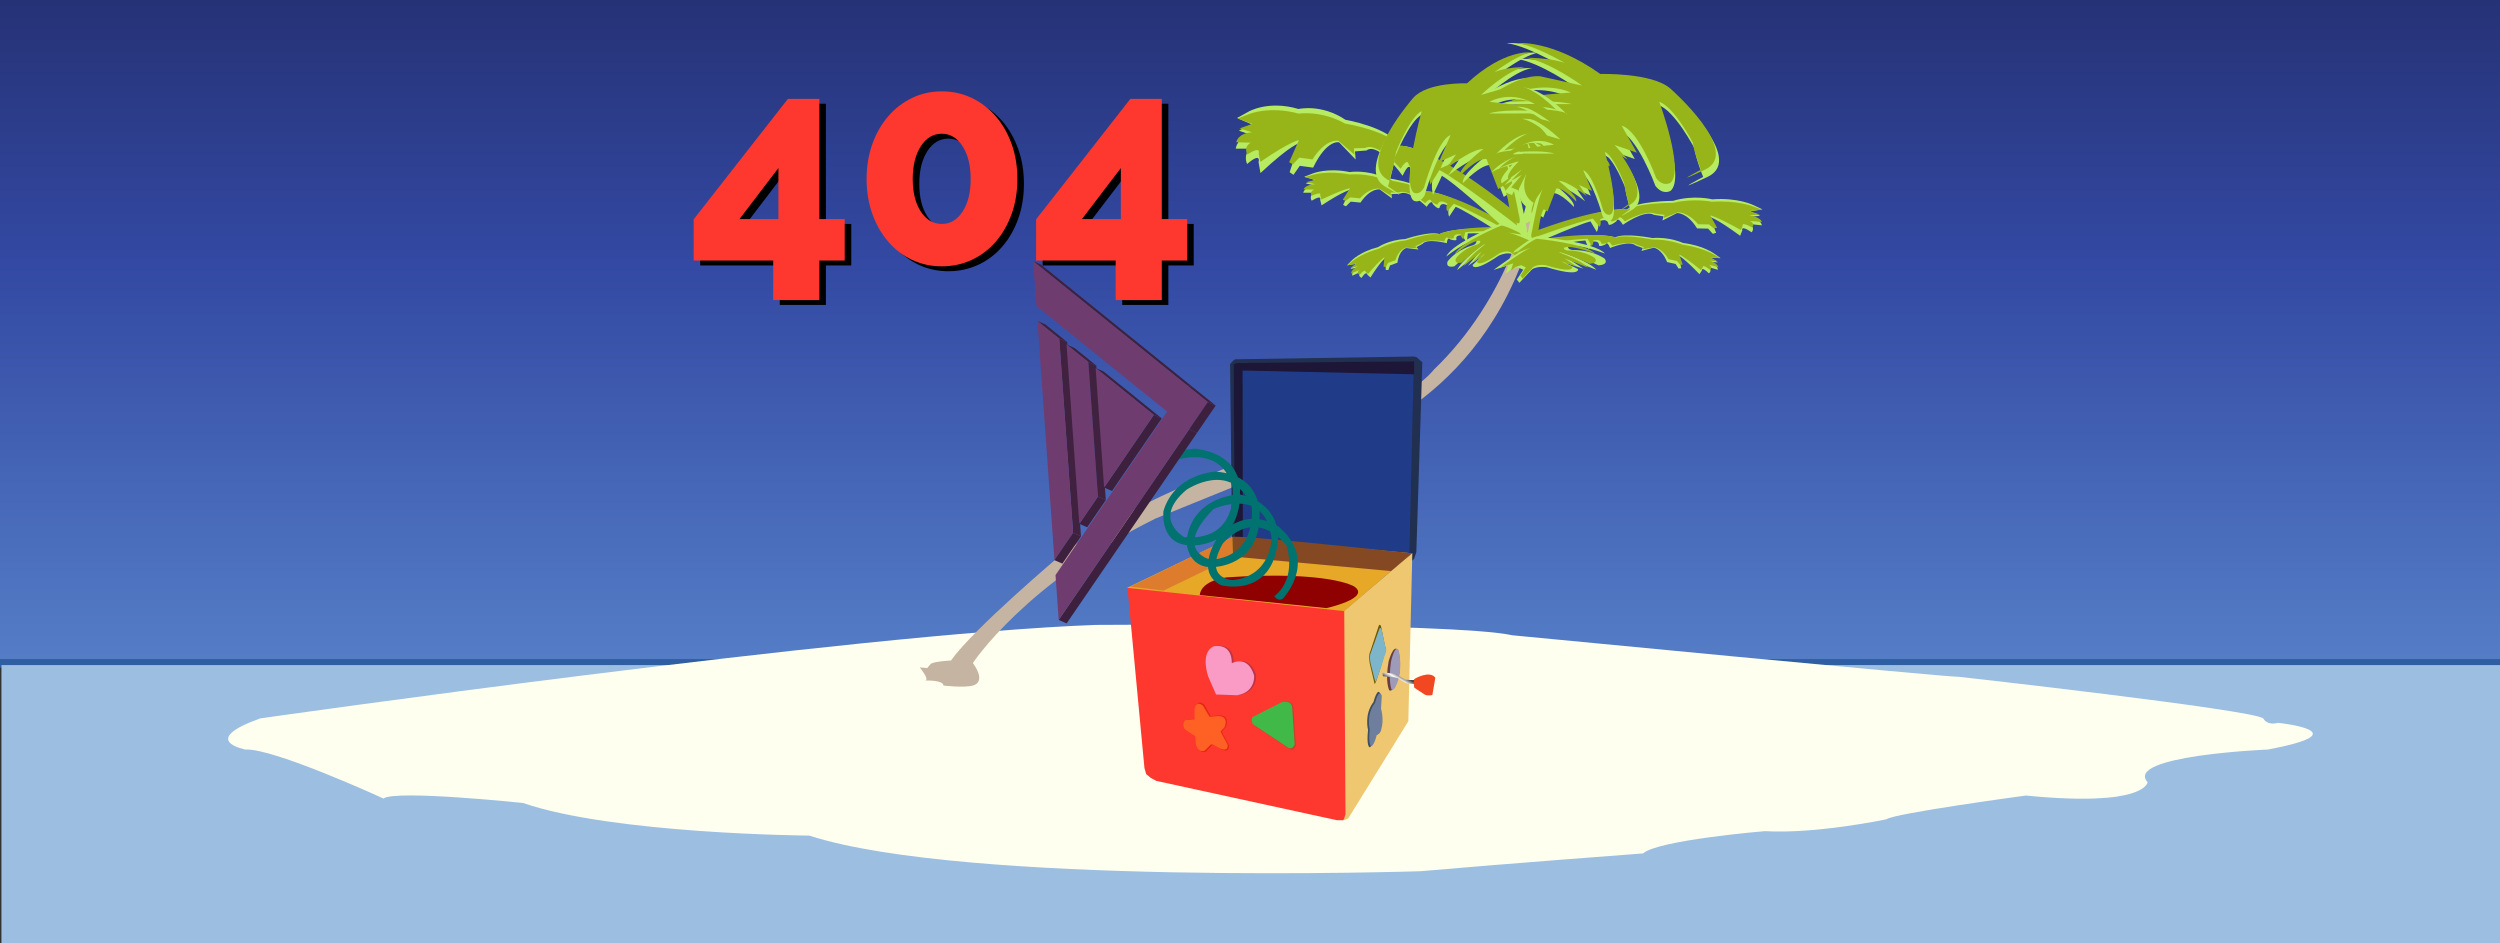 <?xml version="1.0" encoding="utf-8"?>
<!-- Generator: Adobe Illustrator 16.0.3, SVG Export Plug-In . SVG Version: 6.00 Build 0)  -->
<!DOCTYPE svg PUBLIC "-//W3C//DTD SVG 1.1 Basic//EN" "http://www.w3.org/Graphics/SVG/1.1/DTD/svg11-basic.dtd">
<svg version="1.1" baseProfile="basic" id="Layer_1" xmlns:x="http://ns.adobe.com/Extensibility/1.0/" xmlns:i="http://ns.adobe.com/AdobeIllustrator/10.0/" xmlns:graph="http://ns.adobe.com/Graphs/1.0/"
	 xmlns="http://www.w3.org/2000/svg" xmlns:xlink="http://www.w3.org/1999/xlink" xmlns:a="http://ns.adobe.com/AdobeSVGViewerExtensions/3.0/"
	 x="0px" y="0px" width="1908px" height="720px" viewBox="0 0 1908 720" xml:space="preserve">
<rect x="0" y="0" width="1908" height="720" fill="#333333" stroke="none"/>
<linearGradient id="SVGID_1_" gradientUnits="userSpaceOnUse" x1="954" y1="507.583" x2="954" y2="4.882813e-004">
	<stop  offset="0" style="stop-color:#557EC7"/>
	<stop  offset="0.602" style="stop-color:#3349A3"/>
	<stop  offset="1" style="stop-color:#263276"/>
	<a:midPointStop  offset="0" style="stop-color:#557EC7"/>
	<a:midPointStop  offset="0.5" style="stop-color:#557EC7"/>
	<a:midPointStop  offset="0.602" style="stop-color:#3349A3"/>
	<a:midPointStop  offset="0.5" style="stop-color:#3349A3"/>
	<a:midPointStop  offset="1" style="stop-color:#263276"/>
</linearGradient>
<rect fill="url(#SVGID_1_)" width="1908" height="507.583"/>
<rect y="502.993" fill="#2F5EA2" width="1908" height="6.59"/>
<rect x="1.099" y="507.583" fill="#9CBEE1" width="1908" height="212.417"/>
<path fill="#FFFFF0" d="M187.347,572.051c0,0-36.236-6.793,11.323-23.779c0,0,451.81-64.544,637.515-71.337
	c0,0,270.633-2.266,318.191,7.926c0,0,328.383,31.705,340.839,31.705c0,0,223.075,24.913,232.132,31.706
	c0,0,2.266,5.662,11.326,3.397c0,0,64.543,6.793-7.928,20.382c0,0-109.839,4.528-91.721,24.913c0,0-1.133,19.248-92.854,10.191
	c0,0-100.781,13.588-106.442,18.117c0,0-53.219,11.323-92.852,9.059c0,0-81.529,6.794-92.854,16.984
	c0,0-105.308,7.927-169.852,13.59c0,0-347.633,11.323-466.529-27.178c0,0-149.473-1.132-218.545-24.91
	c0,0-97.382-10.191-106.441-3.397C292.656,609.42,208.862,570.918,187.347,572.051z"/>
<path fill="#C5B4A1" d="M725.785,504.108c0,0-11.455,0.478-15.273,2.387l-2.864,3.341l-5.728-0.477c0,0,7.637,9.067,4.296,10.022
	c0,0,13.841-0.477,13.841,3.819c0,0,15.752,1.91,22.434,0c0,0,10.979-1.908,0-17.183c0,0,40.092-61.094,139.373-110.258
	c0,0,118.849-48.208,127.917-52.027c9.134-3.847,112.168-30.07,154.169-150.35c0,0,6.684-14.319,10.979-40.571
	c0,0,4.297,0,8.592-3.341c0,0,9.547-18.138,2.865-32.457c0,0-10.025-22.911-19.094-7.16c0,0-15.274,21-4.296,40.571
	c0,0,3.343,3.818,2.388,7.637c0,0-14.321,69.687-71.119,124.099c0,0-17.662,24.821-91.643,51.072c0,0-123.622,37.707-192.83,90.211
	C809.791,423.444,742.49,480.242,725.785,504.108z"/>
<g>
	<path fill="#B7EB62" d="M1157.172,185.748c0,0-35.798-23.626-46.18-27.922l-5.011,7.518c0,0-1.433-2.864,0-7.518
		c0,0-5.37-4.654-7.16,0c0,0,0,3.58-5.369-2.148c0,0-0.358-4.296-4.654,2.148c0,0-13.603-13.603-20.404-10.023l-6.443,0.358
		l0.357,3.222l-9.307-6.801c0,0-6.803-1.432-14.678,10.023l-7.518-0.716l-3.58,3.58l-2.147-1.074l5.37-11.455
		c0,0-4.297,0.358-21.837,11.813l-1.074-4.296c0,0,1.79-4.296-6.443,0.716c0,0-2.506-3.58,1.79-6.085h-8.233
		c0,0,0.715-4.654,8.949-5.37l-7.16-1.79l7.16-2.506l-8.234-2.506l6.444-2.506c0,0,11.098-4.653,28.28-1.074
		c0,0,12.888-2.147,26.49,4.296c0,0,24.343,2.864,30.786,10.382c0,0,17.899-2.506,70.163,34.007
		C1157.529,180.021,1165.764,186.465,1157.172,185.748z"/>
	<path fill="#97B519" d="M1154.637,178.245c0,0-34.898-19.121-45.068-22.687l-5.084,5.7c0,0-1.361-2.249,0.138-5.817
		c0,0-5.214-3.727-7.064-0.167c0,0-0.066,2.77-5.262-1.788c0,0-0.272-3.333-4.634,1.553c0,0-13.175-10.845-19.954-8.233
		l-6.365,0.127l0.296,2.5l-9.063-5.48c0,0-6.688-1.268-14.671,7.414l-7.405-0.729l-3.6,2.685l-2.1-0.881l5.51-8.738
		c0,0-4.248,0.175-21.77,8.63l-0.981-3.35c0,0,1.846-3.281-6.373,0.403c0,0-2.406-2.828,1.88-4.667l-8.127-0.192
		c0,0,0.792-3.584,8.93-3.946l-7.032-1.553l7.114-1.772l-8.084-2.132l6.408-1.788c0,0,11.037-3.341,27.931-0.17
		c0,0,12.758-1.36,26.068,3.943c0,0,23.97,2.785,30.19,8.754c0,0,17.713-1.521,68.63,27.957
		C1155.095,173.821,1163.102,179.001,1154.637,178.245z"/>
</g>
<g>
	<path fill="#B7EB62" d="M1159.455,191.288c0,0,42.381-19.279,54.403-22.329l4.796,8.067c0,0,1.898-2.68,0.791-7.477
		c0,0,6.474-3.995,7.979,0.843c0,0-0.376,3.56,6.212-1.503c0,0,0.85-4.23,4.961,2.684c0,0,16.59-11.926,23.794-7.564l7.145,1.115
		l-0.738,3.162l11.089-5.667c0,0,7.731-0.623,15.306,11.696l8.453,0.173l3.612,3.982l2.508-0.815l-4.781-12.024
		c0,0,4.751,0.862,23.096,14.32l1.648-4.146c0,0-1.542-4.482,7.107,1.471c0,0,3.169-3.264-1.355-6.262l9.177,0.969
		c0,0-0.309-4.712-9.411-6.394l8.168-0.937l-7.717-3.335l9.441-1.522l-6.918-3.25c0,0-11.88-5.936-31.407-4.399
		c0,0-14.138-3.654-29.976,1.152c0,0-27.433-0.02-35.404,6.697c0,0-19.685-4.601-81.774,25.555
		C1159.658,185.55,1149.805,190.988,1159.455,191.288z"/>
	<path fill="#97B519" d="M1163.07,184.125c0,0,40.905-14.905,52.614-17.253l5.066,6.267c0,0,1.755-2.076,0.46-5.801
		c0,0,6.201-3.092,7.89,0.666c0,0-0.216,2.763,6.054-1.158c0,0,0.654-3.282,5,2.09c0,0,15.823-9.232,23.105-5.838l7.08,0.877
		l-0.591,2.452l10.673-4.382c0,0,7.59-0.473,15.574,9.1l8.328,0.146l3.731,3.095l2.433-0.628l-5.223-9.339
		c0,0,4.717,0.675,23.357,11.147l1.445-3.215c0,0-1.713-3.481,7.061,1.152c0,0,2.979-2.53-1.605-4.863l9.078,0.766
		c0,0-0.505-3.657-9.536-4.976l8-0.716l-7.742-2.6l9.232-1.168l-6.953-2.533c0,0-11.95-4.623-31.111-3.459
		c0,0-14.078-2.855-29.47,0.85c0,0-27.009-0.053-34.569,5.15c0,0-19.581-3.6-79.425,19.718
		C1163.027,179.671,1153.557,183.879,1163.07,184.125z"/>
</g>
<g>
	<path fill="#B7EB62" d="M1164.479,191.641c0,0,35.717-7.701,45.493-8.1l2.543,6.691c0,0,1.862-1.685,1.707-5.396
		c0,0,5.609-1.951,6.068,1.851c0,0-0.812,2.569,5.042-0.153c0,0,1.28-2.99,3.458,2.745c0,0,14.623-6.246,19.576-1.918l5.381,1.923
		l-1.036,2.22l9.437-2.475c0,0,6.091,0.731,10.166,10.989l6.537,1.429l2.222,3.496l2.065-0.215l-1.952-9.61
		c0,0,3.561,1.368,15.832,14.124l1.885-2.805c0,0-0.541-3.545,5.301,2.181c0,0,2.937-1.922-0.136-4.831l6.98,2.129
		c0,0,0.451-3.526-6.367-6.168l6.475,0.566l-5.499-3.65l7.549,0.331l-4.893-3.464c0,0-8.351-6.209-23.732-8.083
		c0,0-10.438-4.873-23.434-3.765c0,0-21.29-4.24-28.461-0.511c0,0-14.604-6.425-67.212,6.266
		C1165.474,187.437,1157.032,189.933,1164.479,191.641z"/>
	<path fill="#97B519" d="M1168.332,186.911c0,0,33.932-4.7,43.363-4.63l3.015,5.406c0,0,1.665-1.262,1.205-4.21
		c0,0,5.267-1.327,6.025,1.707c0,0-0.569,2.005,4.869,0.077c0,0,0.989-2.322,3.576,2.313c0,0,13.634-4.377,18.787-0.75l5.366,1.738
		l-0.817,1.718l8.927-1.59c0,0,5.958,0.819,10.756,9.113l6.442,1.392l2.443,2.858l1.979-0.089l-2.686-7.697
		c0,0,3.562,1.225,16.496,11.822l1.593-2.15c0,0-0.82-2.833,5.311,1.938c0,0,2.684-1.408-0.533-3.835l6.934,1.962
		c0,0,0.143-2.777-6.675-5.141l6.315,0.704l-5.629-3.111l7.337,0.56l-5.024-2.939c0,0-8.599-5.252-23.643-7.344
		c0,0-10.509-4.274-22.996-3.909c0,0-20.956-4.2-27.585-1.523c0,0-14.673-5.672-64.534,2.32
		C1168.95,183.618,1160.982,185.266,1168.332,186.911z"/>
</g>
<g>
	<path fill="#B7EB62" d="M1164.348,180.212c0,0-34.956-2.828-44.108-2.043l-0.72,6.399c0,0-2.138-1.317-2.9-4.719
		c0,0-5.67-1.12-5.167,2.401c0,0,1.379,2.248-4.706,0.452c0,0-1.915-2.576-2.532,2.908c0,0-15.067-3.977-18.598,0.55l-4.515,2.385
		l1.502,1.903l-9.344-1.148c0,0-5.464,1.382-6.73,11.213l-5.703,2.071l-1.205,3.447l-1.965,0.046l-0.541-8.99
		c0,0-2.963,1.665-11.209,14.736l-2.433-2.336c0,0-0.365-3.296-4.378,2.61c0,0-3.188-1.407-1.053-4.42l-5.945,2.76
		c0,0-1.277-3.16,4.391-6.371l-5.858,1.277l4.202-3.973l-6.911,1.187l3.687-3.734c0,0,6.217-6.642,20.004-10.156
		c0,0,8.476-5.669,20.782-6.186c0,0,18.68-6.364,26.23-3.806c0,0,11.958-7.575,63.773-2.179
		C1162.397,176.497,1170.828,177.781,1164.348,180.212z"/>
	<path fill="#97B519" d="M1159.624,176.352c0,0-32.569-0.3-41.288,0.871l-1.473,5.282c0,0-1.85-0.954-2.145-3.697
		c0,0-5.201-0.591-5.165,2.264c0,0,1.021,1.762-4.489,0.643c0,0-1.481-2.001-2.744,2.527c0,0-13.695-2.389-17.583,1.523
		l-4.547,2.214l1.177,1.471l-8.656-0.402c0,0-5.316,1.447-7.732,9.572l-5.629,2.025l-1.563,2.893l-1.855,0.151l0.608-7.333
		c0,0-3,1.535-12.389,12.717l-2.001-1.773c0,0,0.067-2.679-4.445,2.39c0,0-2.828-0.969-0.443-3.56l-5.941,2.605
		c0,0-0.811-2.516,4.925-5.471l-5.676,1.383l4.453-3.497l-6.658,1.371l3.936-3.27c0,0,6.681-5.799,20.101-9.472
		c0,0,8.687-5.133,20.342-6.267c0,0,18.381-6.289,25.176-4.628c0,0,12.2-6.894,60.329-5.463
		C1158.247,173.422,1166.028,173.988,1159.624,176.352z"/>
</g>
<g>
	<path fill="#B7EB62" d="M1162.951,187.845c0,0-48.425-45.444-62.469-53.707l-6.778,14.459c0,0-1.938-5.508,0-14.459
		c0,0-7.265-8.952-9.686,0c0,0,0,6.885-7.265-4.131c0,0-0.483-8.263-6.295,4.131c0,0-18.401-26.166-27.603-19.28l-8.716,0.689
		l0.484,6.197l-12.591-13.082c0,0-9.202-2.755-19.854,19.279l-10.17-1.377l-4.843,6.885l-2.904-2.066l7.264-22.034
		c0,0-5.813,0.689-29.539,22.723l-1.453-8.263c0,0,2.421-8.262-8.717,1.377c0,0-3.39-6.885,2.421-11.706h-11.138
		c0,0,0.969-8.951,12.107-10.328l-9.685-3.443l9.685-4.82L944.07,90.07l8.716-4.82c0,0,15.012-8.951,38.256-2.065
		c0,0,17.434-4.132,35.834,8.262c0,0,32.93,5.509,41.646,19.968c0,0,24.213-4.82,94.913,65.413
		C1163.435,176.828,1174.573,189.222,1162.951,187.845z"/>
	<path fill="#97B519" d="M1159.521,173.412c0,0-47.208-36.779-60.965-43.637l-6.877,10.963c0,0-1.842-4.325,0.186-11.189
		c0,0-7.051-7.168-9.556-0.323c0,0-0.091,5.331-7.119-3.438c0,0-0.368-6.411-6.267,2.985c0,0-17.822-20.858-26.993-15.835
		l-8.609,0.245l0.398,4.809l-12.258-10.541c0,0-9.048-2.438-19.847,14.26l-10.016-1.402l-4.872,5.165l-2.838-1.694l7.453-16.808
		c0,0-5.748,0.337-29.449,16.601l-1.329-6.443c0,0,2.497-6.313-8.62,0.776c0,0-3.255-5.44,2.542-8.977l-10.994-0.37
		c0,0,1.072-6.895,12.081-7.59l-9.513-2.986l9.622-3.408l-10.933-4.101l8.667-3.438c0,0,14.932-6.428,37.784-0.328
		c0,0,17.258-2.617,35.263,7.584c0,0,32.426,5.358,40.842,16.838c0,0,23.961-2.926,92.837,53.772
		C1160.141,164.901,1170.974,174.865,1159.521,173.412z"/>
</g>
<g>
	<path fill="#B7EB62" d="M1163.212,162.435c0,0,8.28-34.871,14.908-42.965l-13.251,14.321c0,0-20.705-8.097-9.938-30.513
		l-11.597,17.436l-9.938-3.111l14.907-13.077l-14.907,6.226l14.907-11.831l-18.219,9.961c0,0-7.456-2.489,14.079-18.678
		c0,0-18.218,3.114-28.159,8.094c0,0,11.594-11.207,34.785-16.188h43.897c0,0-12.427-3.736-49.692-1.868
		c0,0-3.317-3.737,48.862-7.473c0,0-23.195-11.208-52.18,3.736c0,0-19.878,1.247-19.878,3.737c0,0,27.333-22.417,47.212-20.548
		l33.957,7.472c0,0-27.334-19.927-46.382-22.416c0,0,33.128-0.625,42.239,9.961c0,0-30.641-19.302-48.863-21.793
		c0,0,28.158-3.113,67.911,24.908c0,0,42.238-1.247,57.148,11.83c0,0,58.801,51.061,28.155,65.381c-30.64,14.323-3.309,0-3.309,0
		s-5.799-14.321-6.626-21.793c0,0-14.908-28.642-27.331-33.001c0,0,20.708,55.418,9.11,65.382c0,0-5.802,3.735-11.597-3.736
		c0,0-14.076-38.608-28.159-42.343l12.423,21.794l-18.217-6.228l10.763,11.832c0,0-26.503-16.19-39.753-16.19
		c0,0,27.329,15.566,24.847,21.794c0,0-18.221-14.943-28.159-13.7l-12.423,24.285l-4.969-2.492c0,0-4.144,0.624-8.285,24.909
		C1171.492,165.548,1157.417,179.248,1163.212,162.435z"/>
	<path fill="#97B519" d="M1170.16,155.415c0,0,7.756-32.982,13.961-40.637l-12.409,13.545c0,0-19.394-7.656-9.309-28.86
		l-10.862,16.491l-9.309-2.942l13.964-12.37l-13.964,5.889l13.964-11.188l-17.062,9.423c0,0-6.986-2.358,13.182-17.67
		c0,0-17.066,2.946-26.371,7.656c0,0,10.858-10.599,32.576-15.312h41.113c0,0-11.633-3.534-46.54-1.767
		c0,0-3.106-3.535,45.767-7.069c0,0-21.721-10.601-48.873,3.534c0,0-18.615,1.178-18.615,3.535c0,0,25.598-21.204,44.215-19.437
		l31.808,7.067c0,0-25.602-18.846-43.44-21.202c0,0,31.023-0.59,39.561,9.423c0,0-28.699-18.258-45.768-20.614
		c0,0,26.373-2.943,63.608,23.559c0,0,39.561-1.178,53.527,11.19c0,0,55.071,48.295,26.37,61.84c-28.7,13.547-3.101,0-3.101,0
		s-5.434-13.545-6.208-20.616c0,0-13.964-27.088-25.6-31.211c0,0,19.396,52.417,8.538,61.84c0,0-5.437,3.534-10.862-3.533
		c0,0-13.186-36.517-26.373-40.05l11.632,20.614l-17.064-5.891l10.088,11.192c0,0-24.83-15.315-37.239-15.315
		c0,0,25.6,14.725,23.271,20.615c0,0-17.064-14.133-26.371-12.959l-11.638,22.971l-4.652-2.356c0,0-3.881,0.59-7.759,23.558
		C1177.916,158.359,1164.728,171.317,1170.16,155.415z"/>
</g>
<g>
	<path fill="#B7EB62" d="M1164.241,169.595c0,0-6.357-34.871-11.445-42.966l10.174,14.322c0,0,15.896-8.098,7.63-30.514
		l8.904,17.437l7.631-3.111l-11.445-13.078l11.445,6.226l-11.445-11.831l13.987,9.961c0,0,5.726-2.49-10.81-18.679
		c0,0,13.988,3.114,21.62,8.094c0,0-8.901-11.206-26.707-16.188h-33.704c0,0,9.54-3.735,38.154-1.868c0,0,2.546-3.736-37.518-7.472
		c0,0,17.809-11.208,40.063,3.736c0,0,15.261,1.247,15.261,3.736c0,0-20.984-22.417-36.248-20.548l-26.071,7.472
		c0,0,20.986-19.926,35.611-22.416c0,0-25.436-0.625-32.431,9.962c0,0,23.526-19.302,37.516-21.793c0,0-21.618-3.113-52.141,24.907
		c0,0-32.431-1.246-43.878,11.831c0,0-45.146,51.06-21.618,65.38c23.524,14.324,2.541,0,2.541,0s4.452-14.32,5.087-21.792
		c0,0,11.447-28.643,20.984-33.002c0,0-15.898,55.418-6.994,65.383c0,0,4.454,3.735,8.904-3.736c0,0,10.807-38.609,21.619-42.343
		l-9.538,21.794l13.987-6.228l-8.264,11.831c0,0,20.349-16.19,30.521-16.19c0,0-20.983,15.566-19.076,21.795
		c0,0,13.989-14.943,21.62-13.7l9.538,24.285l3.814-2.492c0,0,3.182,0.624,6.361,24.909
		C1157.884,172.708,1168.691,186.407,1164.241,169.595z"/>
	<path fill="#97B519" d="M1158.907,162.575c0,0-5.954-32.983-10.72-40.638l9.528,13.546c0,0,14.89-7.656,7.146-28.861l8.341,16.492
		l7.146-2.944l-10.722-12.37l10.722,5.89l-10.722-11.189l13.101,9.422c0,0,5.364-2.356-10.12-17.669c0,0,13.103,2.945,20.247,7.656
		c0,0-8.338-10.599-25.013-15.311h-31.566c0,0,8.931-3.535,35.733-1.767c0,0,2.385-3.534-35.139-7.068
		c0,0,16.677-10.601,37.523,3.534c0,0,14.293,1.178,14.293,3.534c0,0-19.653-21.204-33.948-19.437l-24.421,7.068
		c0,0,19.657-18.847,33.354-21.203c0,0-23.821-0.589-30.374,9.423c0,0,22.033-18.257,35.14-20.613c0,0-20.25-2.944-48.839,23.559
		c0,0-30.374-1.178-41.098,11.19c0,0-42.284,48.294-20.247,61.841c22.036,13.548,2.381,0,2.381,0s4.172-13.545,4.766-20.615
		c0,0,10.722-27.089,19.655-31.212c0,0-14.893,52.417-6.555,61.841c0,0,4.174,3.534,8.339-3.534c0,0,10.124-36.517,20.25-40.049
		l-8.931,20.614l13.103-5.892l-7.745,11.192c0,0,19.063-15.314,28.592-15.314c0,0-19.656,14.724-17.869,20.614
		c0,0,13.104-14.134,20.249-12.958l8.935,22.971l3.572-2.356c0,0,2.98,0.59,5.958,23.558
		C1152.953,165.519,1163.078,178.477,1158.907,162.575z"/>
</g>
<g>
	<path fill="#B7EB62" d="M1165.406,180.856c0,0,4.771-26.729,8.591-32.934l-7.636,10.978c0,0-11.933-6.205-5.729-23.388
		l-6.684,13.364l-5.727-2.386l8.592-10.023l-8.592,4.772l8.592-9.068l-10.5,7.636c0,0-4.298-1.909,8.113-14.319
		c0,0-10.501,2.387-16.229,6.205c0,0,6.683-8.591,20.047-12.41h25.297c0,0-7.158-2.864-28.638-1.432c0,0-1.91-2.864,28.16-5.728
		c0,0-13.365-8.591-30.07,2.864c0,0-11.455,0.955-11.455,2.864c0,0,15.751-17.183,27.206-15.75l19.57,5.728
		c0,0-15.753-15.274-26.729-17.184c0,0,19.092-0.478,24.342,7.637c0,0-17.658-14.796-28.159-16.705c0,0,16.228-2.387,39.138,19.092
		c0,0,24.343-0.955,32.935,9.069c0,0,33.888,39.138,16.228,50.117s-1.908,0-1.908,0s-3.343-10.978-3.819-16.706
		c0,0-8.591-21.956-15.751-25.297c0,0,11.934,42.48,5.251,50.117c0,0-3.343,2.864-6.683-2.864c0,0-8.114-29.593-16.229-32.458
		l7.16,16.706l-10.501-4.773l6.205,9.069c0,0-15.274-12.41-22.91-12.41c0,0,15.751,11.934,14.318,16.706
		c0,0-10.5-11.455-16.229-10.501l-7.158,18.615l-2.865-1.909c0,0-2.388,0.478-4.773,19.092
		C1170.178,183.242,1162.064,193.743,1165.406,180.856z"/>
	<path fill="#97B519" d="M1169.409,175.477c0,0,4.47-25.282,8.046-31.15l-7.151,10.383c0,0-11.177-5.869-5.365-22.122l-6.259,12.641
		l-5.364-2.257l8.046-9.481l-8.046,4.514l8.046-8.577l-9.833,7.223c0,0-4.026-1.806,7.597-13.544c0,0-9.834,2.258-15.198,5.869
		c0,0,6.26-8.125,18.775-11.737h23.694c0,0-6.704-2.709-26.822-1.354c0,0-1.788-2.709,26.376-5.418c0,0-12.519-8.126-28.164,2.709
		c0,0-10.729,0.903-10.729,2.709c0,0,14.751-16.253,25.482-14.898l18.329,5.418c0,0-14.754-14.447-25.036-16.253
		c0,0,17.88-0.452,22.8,7.223c0,0-16.54-13.994-26.376-15.801c0,0,15.199-2.257,36.658,18.059c0,0,22.8-0.903,30.849,8.578
		c0,0,31.737,37.02,15.197,47.404c-16.54,10.383-1.788,0-1.788,0s-3.129-10.384-3.577-15.802c0,0-8.046-20.767-14.752-23.927
		c0,0,11.179,40.18,4.92,47.403c0,0-3.132,2.708-6.261-2.709c0,0-7.599-27.991-15.199-30.699l6.705,15.801l-9.834-4.515l5.813,8.578
		c0,0-14.309-11.739-21.461-11.739c0,0,14.754,11.288,13.412,15.801c0,0-9.835-10.834-15.199-9.932l-6.706,17.606l-2.683-1.806
		c0,0-2.235,0.452-4.471,18.059C1173.879,177.733,1166.279,187.666,1169.409,175.477z"/>
</g>
<g>
	<path fill="#B7EB62" d="M1103.833,195.772c0,0,16.468-13.246,22.911-11.813c0,0,0.716,1.789-2.506,3.222
		c0,0-11.456,2.506-19.331,12.171c0,0-2.506,5.37,5.012,3.938c0,0,18.257-16.467,21.479-16.467c0,0-16.109,11.813-19.332,19.331
		l16.109-12.887l-7.875,9.666l11.098-7.876l-7.519,7.16c0,0-0.358,6.801,20.047-7.16c0,0,7.519-3.579,11.097-0.357l9.309,6.801
		l1.074-2.864l-5.729-6.086l3.223-2.863l4.295,0.357l4.654,2.148l-3.223-5.728l10.382,0.716c0,0-21.12-10.023-28.28-10.739
		l12.887,1.79l-1.432-1.432c0,0-12.529-6.443-16.467-6.443C1145.717,170.355,1108.129,185.391,1103.833,195.772z"/>
	<path fill="#97B519" d="M1110.277,194.004c0,0,13.955-11.391,19.418-10.16c0,0,0.608,1.539-2.124,2.771
		c0,0-9.709,2.154-16.384,10.467c0,0-2.125,4.618,4.247,3.386c0,0,15.475-14.161,18.206-14.161c0,0-13.654,10.159-16.386,16.625
		l13.654-11.083l-6.677,8.312l9.408-6.773l-6.371,6.158c0,0-0.305,5.849,16.992-6.158c0,0,6.371-3.078,9.406-0.307l7.889,5.849
		l0.91-2.463l-4.856-5.233l2.731-2.463l3.644,0.308l3.942,1.847l-2.73-4.925l8.8,0.616c0,0-17.903-8.621-23.972-9.237l10.923,1.541
		l-1.213-1.232c0,0-10.619-5.542-13.957-5.542C1145.778,172.146,1113.92,185.075,1110.277,194.004z"/>
</g>
<g>
	<path fill="#B7EB62" d="M1224.896,193.538c0,0-21.38-8.292-28.138-5.12c0,0-0.354,1.934,3.546,2.432c0,0,13.241-0.739,24.279,6.458
		c0,0,4.068,4.515-4.567,5.205c0,0-24.14-10.921-27.692-10.03c0,0,20.638,7.001,26.018,13.402l-20.896-8.043l11.036,7.196
		l-14.152-4.568l10.029,4.865c0,0,2.052,6.497-23.846-1.399c0,0-9.16-1.393-12.323,2.723l-8.608,9.172l-1.881-2.48l4.836-7.488
		l-4.251-1.887l-4.65,1.536l-4.607,3.371l2.158-6.447l-11.272,3.566c0,0,20.849-15.565,28.569-18.239l-13.774,5.301l1.229-1.785
		c0,0,12.249-9.716,16.591-10.806C1172.527,180.472,1217.633,184.657,1224.896,193.538z"/>
	<path fill="#97B519" d="M1217.361,193.606c0,0-18.162-7.188-23.887-4.483c0,0-0.296,1.662,3.016,2.101
		c0,0,11.231-0.597,20.615,5.62c0,0,3.465,3.892-3.859,4.458c0,0-20.51-9.454-23.521-8.698c0,0,17.529,6.076,22.114,11.591
		l-17.753-6.973l9.384,6.215l-12.022-3.967l8.523,4.21c0,0,1.761,5.591-20.235-1.272c0,0-7.773-1.222-10.445,2.305l-7.274,7.856
		l-1.604-2.138l4.081-6.419l-3.61-1.635l-3.941,1.306l-3.898,2.884l1.813-5.534l-9.555,3.033c0,0,17.644-13.315,24.187-15.591
		l-11.671,4.516l1.039-1.531c0,0,10.359-8.313,14.04-9.237C1172.895,182.225,1211.171,185.953,1217.361,193.606z"/>
</g>
<g>
	<polygon id="lid" fill="#212F50" points="938.79,277.833 940.318,410.815 1077.695,428.01 1079.224,426.482 1080.944,421.324 
		1085.529,276.495 1080.944,272.481 1078.843,272.101 942.611,274.202 941.083,275.349 	"/>
	<polygon id="edge-of-lid" fill="#203C88" points="941.465,278.596 942.994,412.533 1075.594,424.381 1079.034,275.729 
		943.185,278.023 	"/>
	<polygon id="edge-shadow-of-lid" fill="#1D1636" points="941.465,278.023 944.14,277.067 1079.224,275.729 1079.224,285.666 
		948.344,282.8 948.534,411.006 942.421,410.623 	"/>
	<g>
		<polygon id="right-side-of-box" fill="#EEC770" points="1025.534,466.415 1077.888,422.088 1074.83,550.483 1028.974,624.618 
			1025.534,626.146 		"/>
		<path fill="#693E3E" d="M1060.239,526.784c0,0-3.313-6.263-0.474-21.922c0,0,3.788-14.288,7.34-8.417
			c0,0,4.732,15.267-3.079,28.187C1064.026,524.632,1061.897,528.154,1060.239,526.784z"/>
		<path fill="#9E9ABA" d="M1062.029,526.219c0,0-2.676-6.114-0.383-21.4c0,0,3.058-13.945,5.922-8.216
			c0,0,3.821,14.903-2.483,27.514C1065.085,524.116,1063.367,527.557,1062.029,526.219z"/>
		<path fill="#675A01" d="M1049.098,522.015l-3.686-15.589c0,0-1.166-6.53,0.387-9.269l6.401-19.383c0,0,0.584-2.106,1.747,0
			l3.299,16.222c0,0,1.357,0-0.972,6.531C1056.274,500.527,1050.262,522.226,1049.098,522.015z"/>
		<path fill="#7DB6CA" d="M1049.609,520.295l-3.631-14.138c0,0-1.146-5.924,0.382-8.408l6.307-17.578c0,0,0.571-1.91,1.719,0
			l3.249,14.713c0,0,1.336,0-0.956,5.923C1056.679,500.807,1050.757,520.487,1049.609,520.295z"/>
		<path fill="#414F62" d="M1044.093,557.086c0,0-3.171-11.86,4.157-21.311c0,0,3.172-12.465,5.35-5.83l-0.594,10.455
			c0,0,2.574,8.443,0.197,16.485c0,0-0.396,3.618-3.564,4.423c0,0-1.783,8.242-4.358,9.046
			C1045.28,570.354,1042.706,569.752,1044.093,557.086z"/>
		<path fill="#6E7F9D" d="M1045.405,556.789c0,0-3.057-11.271,4.014-20.253c0,0,3.056-11.847,5.159-5.541l-0.574,9.937
			c0,0,2.482,8.024,0.19,15.667c0,0-0.381,3.439-3.438,4.203c0,0-1.721,7.834-4.205,8.6
			C1046.552,569.401,1044.067,568.827,1045.405,556.789z"/>
		<linearGradient id="SVGID_2_" gradientUnits="userSpaceOnUse" x1="1065.07" y1="521.6" x2="1069.718" y2="513.55">
			<stop  offset="0" style="stop-color:#4B4748"/>
			<stop  offset="0.433" style="stop-color:#FFFFFF"/>
			<stop  offset="1" style="stop-color:#000000"/>
			<a:midPointStop  offset="0" style="stop-color:#4B4748"/>
			<a:midPointStop  offset="0.5" style="stop-color:#4B4748"/>
			<a:midPointStop  offset="0.433" style="stop-color:#FFFFFF"/>
			<a:midPointStop  offset="0.5" style="stop-color:#FFFFFF"/>
			<a:midPointStop  offset="1" style="stop-color:#000000"/>
		</linearGradient>
		<path fill="url(#SVGID_2_)" d="M1055.531,516.093c0,0-0.953-2.483,0.193-2.866l6.877,0.765c0,0,2.483-0.191,4.777,1.719
			l5.157,3.057l6.879,0.382l-0.191,2.866l-4.394-0.192c0,0-3.248-0.953-3.632-1.527l-4.583-2.864c0,0-4.014-0.956-4.969-0.573
			L1055.531,516.093z"/>
		<path fill="#F24821" d="M1079.415,524.882c0,0-1.337-6.306,0.383-6.878c0,0,11.272-6.688,15.667-0.766l-2.293,13.185
			c0,0-3.438,0.955-5.922-0.383L1079.415,524.882z"/>
	</g>
	<g>
		<polygon id="front-side-of-box" fill="#FE382E" points="860.453,448.263 1025.917,465.843 1026.872,621.562 1025.344,625.956 
			1020.183,625.956 882.425,595.959 878.222,593.665 874.783,590.798 873.445,586.213 		"/>
		<path fill="#BF3445" d="M929.619,529.851l-5.923-13.567c0,0-6.497-17.771,3.822-23.119c0,0,14.139-3.63,14.139,12.803
			c0,0,12.037-6.881,17.004,9.36c0,0,1.338,12.803-12.993,15.096L929.619,529.851z"/>
		<path fill="#F99BC5" d="M928.091,530.04l-5.923-13.565c0,0-6.497-17.77,3.821-23.119c0,0,14.139-3.631,14.139,12.802
			c0,0,12.037-6.879,17.005,9.362c0,0,1.337,12.801-12.993,15.094L928.091,530.04z"/>
		<path fill="#CA3F2F" d="M956.191,552.943c0,0-1.564-4.929,0.392-5.719l22.29-11.439c0,0,7.039-2.367,8.213,3.747l1.954,29.387
			c0,0-1.759,5.916-6.646,1.578L956.191,552.943z"/>
		<path fill="#41B949" d="M955.986,552.586c0,0-1.529-4.777,0.383-5.541l21.781-11.082c0,0,6.878-2.294,8.023,3.631l1.911,28.47
			c0,0-1.719,5.729-6.496,1.527L955.986,552.586z"/>
		<path fill="#E72513" d="M905.162,556.569c0,0-2.865-4.404,0.766-7.607l6.687-0.397v-8.007c0,0,0.956-7.605,6.495-2.803
			l4.969,8.806l6.305-0.601c0,0,8.79-0.799,5.159,9.008l-3.057,3.402l5.349,10.407c0,0,1.338,6.406-6.115,3.003l-4.775-2.804
			c0,0-2.102-1-2.675,0.602l-3.821,4.003c0,0-4.395,2.803-6.878-5.005l-0.191-5.002c0,0,0.191-2.202-2.293-2.803L905.162,556.569z"
			/>
		<path fill="#FF6024" d="M904.207,556.599c0,0-2.865-4.204,0.765-7.263l6.688-0.38v-7.643c0,0,0.955-7.262,6.496-2.677l4.967,8.408
			l6.305-0.573c0,0,8.79-0.765,5.16,8.599l-3.058,3.247l5.35,9.937c0,0,1.338,6.112-6.115,2.865l-4.776-2.674
			c0,0-2.102-0.955-2.675,0.573l-3.821,3.82c0,0-4.395,2.675-6.878-4.775l-0.191-4.778c0,0,0.191-2.103-2.292-2.675L904.207,556.599
			z"/>
	</g>
	<polygon id="top-inside-of-box" fill="#E7A727" points="860.071,448.646 1025.917,466.415 1077.505,422.278 940.701,409.859 	"/>
	<polygon id="left-inside-of-box" fill="#DC7C2C" points="862.746,447.69 887.966,450.747 940.511,425.336 940.511,409.859 	"/>
	<path id="back-inside-of-box" fill="#844922" d="M1061.626,435.855l15.879-13.577c0,0-136.994-14.711-136.994-12.419
		c0,1.391,0.38,14.902,0.38,14.902L1061.626,435.855z"/>
	<path id="hole-in-top-box" fill="#8F0001" d="M915.637,454.126l96.715,9.996c0,0,34.582-7.644,21.017-16.623
		c0,0-19.107-12.036-96.872-6.879C936.497,440.62,917.008,442.531,915.637,454.126z"/>
	<path fill="#00726F" d="M898.674,350.772c0,0,35.104-11.528,42.178,22.529c0,0,4.192,39.818-36.938,36.675
		c0,0-25.15-13.621,1.571-36.152c0,0,34.843-23.839,49.776,13.099c0,0,4.978,37.202-30.913,40.347c0,0-30.128-6.552,1.833-38.773
		c0,0,39.298-18.338,44.275,22.268c0,0,0.263,28.557-29.604,31.961c0,0-22.792-0.524-7.858-27.509c0,0,22.529-29.603,48.727,0.787
		c0,0,8.907,24.625-9.168,39.033c0,0,2.881,4.455,6.549,1.836c0,0,26.461-27.509-1.311-53.182
		c-27.769-25.674-1.049-1.049-1.049-1.049s-23.838-18.862-46.893,6.811c0,0-19.124,26.724,2.096,37.204
		c0,0,39.561,10.477,43.488-35.107c0,0,2.883-27.245-29.603-34.319c0,0-36.154,1.049-40.345,35.631c0,0,0.262,21.22,20.695,19.907
		c0,0,35.105-0.522,35.105-39.034c0,0,2.882-31.173-33.532-33.794c0,0-31.176,1.311-39.821,30.128c0,0-3.144,26.46,21.744,26.195
		c0,0,37.726,1.574,36.678-40.865c0,0,3.145-28.033-34.057-33.011c0,0-13.886,0.787-18.077,4.717L898.674,350.772z"/>
	<g  a:adobe-knockout="true">
		<g  a:adobe-knockout="false">
			<g>
				<polygon fill="#3D213E" points="791.775,244.98 797.813,247.613 814.468,261.063 808.431,258.429 				"/>
			</g>
			<g>
				<polygon fill="#402240" points="808.431,258.429 814.468,261.063 825.011,409.362 818.974,406.729 				"/>
			</g>
			<g>
				<polygon fill="#3D213E" points="813.976,262.906 820.014,265.54 836.671,278.98 830.633,276.347 				"/>
			</g>
			<g>
				<polygon fill="#6F3C70" points="791.775,244.98 808.431,258.429 818.974,406.729 804.755,427.513 				"/>
			</g>
			<g>
				<polygon fill="#3C203D" points="818.974,406.729 825.011,409.362 810.793,430.146 804.755,427.513 				"/>
			</g>
			<g>
				<polygon fill="#3C203D" points="837.936,379.019 843.973,381.651 829.755,402.435 823.718,399.802 				"/>
			</g>
			<g>
				<polygon fill="#6F3C70" points="813.976,262.906 830.633,276.347 837.936,379.019 823.718,399.802 				"/>
			</g>
			<g>
				<polygon fill="#402240" points="830.633,276.347 836.671,278.98 843.973,381.651 837.936,379.019 				"/>
			</g>
			<g>
				<polygon fill="#3C203D" points="880.596,316.677 886.634,319.311 848.709,374.732 842.672,372.1 				"/>
			</g>
			<g>
				<polygon fill="#3D213E" points="836.185,280.833 842.223,283.466 886.634,319.311 880.596,316.677 				"/>
			</g>
			<g>
				<polygon fill="#6F3C70" points="836.185,280.833 880.596,316.677 842.672,372.1 				"/>
			</g>
			<g>
				<polygon fill="#3D213E" points="788.527,199.351 794.565,201.984 910.938,295.923 904.901,293.29 				"/>
			</g>
			<g>
				<polygon fill="#3C203D" points="907.541,327.685 913.579,330.318 814.041,475.775 808.003,473.142 				"/>
			</g>
			<g>
				<polygon fill="#3D213E" points="904.901,293.29 910.938,295.923 927.804,309.535 921.767,306.902 				"/>
			</g>
			<g>
				<polygon fill="#6F3C70" points="788.527,199.351 904.901,293.29 921.767,306.902 907.541,327.685 808.003,473.142 
					805.564,438.918 890.711,314.091 790.966,233.575 				"/>
			</g>
			<g>
				<polygon fill="#3C203D" points="921.767,306.902 927.804,309.535 913.579,330.318 907.541,327.685 				"/>
			</g>
		</g>
	</g>
</g>
<g>
	<g>
		<path d="M595.12,232.737v-30.14H534.4v-31.46l71.94-91.96h23.98v91.74h19.36v31.68h-19.36v30.14H595.12z M569.38,170.917h29.7
			v-38.94L569.38,170.917z"/>
		<path d="M781.458,140.337c0,9.68-1.468,18.59-4.4,26.73c-2.936,8.14-6.968,15.18-12.1,21.12c-5.136,5.94-11.22,10.56-18.26,13.86
			s-14.668,4.95-22.88,4.95c-8.216,0-15.806-1.65-22.77-4.95c-6.968-3.3-13.018-7.92-18.15-13.86
			c-5.136-5.94-9.168-12.98-12.1-21.12c-2.936-8.14-4.4-17.05-4.4-26.73s1.464-18.59,4.4-26.73c2.932-8.14,6.964-15.18,12.1-21.12
			c5.132-5.94,11.182-10.594,18.15-13.97c6.964-3.373,14.554-5.06,22.77-5.06c8.212,0,15.84,1.688,22.88,5.06
			c7.04,3.375,13.125,8.03,18.26,13.97c5.132,5.94,9.164,12.98,12.1,21.12C779.99,121.748,781.458,130.657,781.458,140.337z
			 M745.818,140.337c0-10.265-2.056-18.59-6.16-24.97c-4.108-6.38-9.388-9.57-15.84-9.57c-6.6,0-11.956,3.19-16.06,9.57
			c-4.108,6.38-6.16,14.706-6.16,24.97c0,10.268,2.052,18.556,6.16,24.86c4.104,6.308,9.46,9.46,16.06,9.46
			c6.452,0,11.732-3.152,15.84-9.46C743.762,158.893,745.818,150.605,745.818,140.337z"/>
		<path d="M856.478,232.737v-30.14h-60.72v-31.46l71.94-91.96h23.98v91.74h19.36v31.68h-19.36v30.14H856.478z M830.737,170.917h29.7
			v-38.94L830.737,170.917z"/>
	</g>
	<g>
		<path fill="#FE382E" d="M590.12,229.005v-30.14H529.4v-31.46l71.94-91.96h23.98v91.74h19.36v31.68h-19.36v30.14H590.12z
			 M564.38,167.186h29.7v-38.94L564.38,167.186z"/>
		<path fill="#FE382E" d="M776.458,136.605c0,9.68-1.468,18.59-4.4,26.73c-2.936,8.14-6.968,15.18-12.1,21.12
			c-5.136,5.94-11.22,10.56-18.26,13.86s-14.668,4.95-22.88,4.95c-8.216,0-15.806-1.65-22.77-4.95
			c-6.968-3.3-13.018-7.92-18.15-13.86c-5.136-5.94-9.168-12.98-12.1-21.12c-2.936-8.14-4.4-17.05-4.4-26.73s1.464-18.59,4.4-26.73
			c2.932-8.14,6.964-15.18,12.1-21.12c5.132-5.94,11.182-10.594,18.15-13.97c6.964-3.373,14.554-5.06,22.77-5.06
			c8.212,0,15.84,1.688,22.88,5.06c7.04,3.375,13.125,8.03,18.26,13.97c5.132,5.94,9.164,12.98,12.1,21.12
			C774.99,118.016,776.458,126.925,776.458,136.605z M740.818,136.605c0-10.265-2.056-18.59-6.16-24.97
			c-4.108-6.38-9.388-9.57-15.84-9.57c-6.6,0-11.956,3.19-16.06,9.57c-4.108,6.38-6.16,14.706-6.16,24.97
			c0,10.268,2.052,18.556,6.16,24.86c4.104,6.308,9.46,9.46,16.06,9.46c6.452,0,11.732-3.152,15.84-9.46
			C738.762,155.161,740.818,146.873,740.818,136.605z"/>
		<path fill="#FE382E" d="M851.478,229.005v-30.14h-60.72v-31.46l71.94-91.96h23.98v91.74h19.36v31.68h-19.36v30.14H851.478z
			 M825.737,167.186h29.7v-38.94L825.737,167.186z"/>
	</g>
</g>
</svg>

